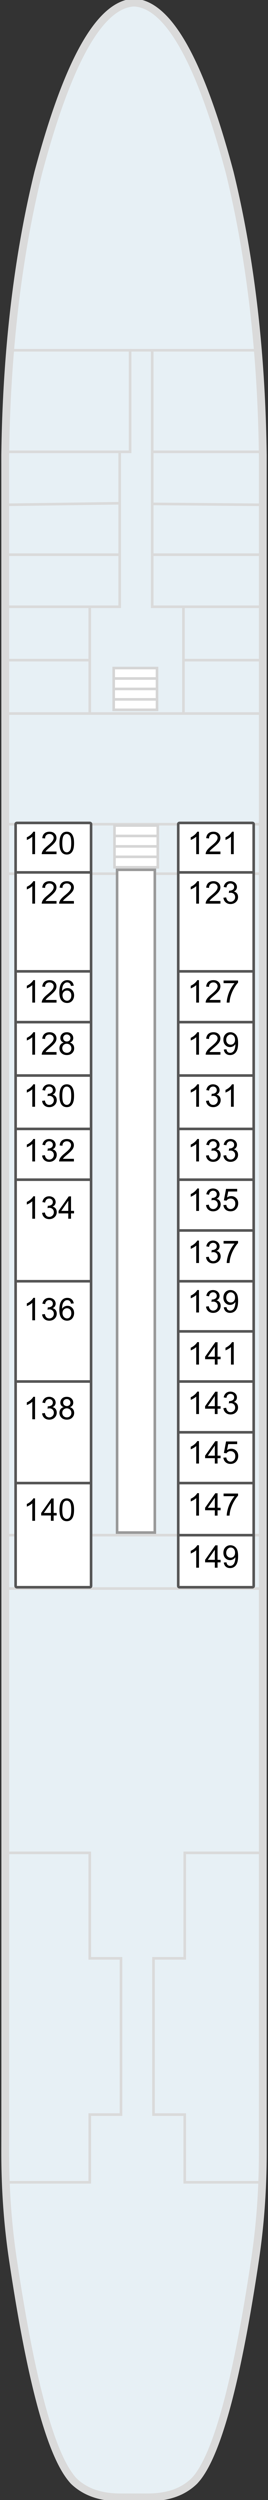 <?xml version="1.0"?>
<svg xmlns="http://www.w3.org/2000/svg" width="103" height="960" viewBox="0 0 103 960" fill="none">
<rect x="0" y="0" width="103" height="960" fill="#333333" stroke="none"/>
<g id="&#x41D;&#x438;&#x436;&#x43D;&#x44F;&#x44F; &#x43F;&#x430;&#x43B;&#x443;&#x431;&#x430;" clip-path="url(#clip0_478_591)">
<g id="&#x441;&#x445;&#x435;&#x43C;&#x430;">
<path id="&#x43F;&#x430;&#x43B;&#x443;&#x431;&#x430;" d="M14.7 66.315C9.521 87.53 5.92 110.259 3.897 134.5C2.846 147.092 2.22 160.092 2.021 173.5C2.015 173.897 2.009 174.295 2.004 174.694C2.004 174.694 2.005 181.547 2.006 193.847C2.007 199.228 2.007 205.652 2.008 213C2.009 219.06 2.009 225.748 2.01 233C2.011 239.409 2.012 246.257 2.012 253.5C2.013 260.025 2.014 266.869 2.014 274C2.016 287.249 2.017 301.487 2.018 316.5C2.019 322.706 2.019 329.044 2.02 335.5C2.027 412.072 2.033 505.145 2.036 589.5C2.036 596.396 2.036 603.234 2.036 610C2.037 646.683 2.037 681.249 2.035 711.5C2.032 776.188 2.023 821.149 2.004 824.909C1.982 829.323 2.054 833.686 2.22 838C2.603 847.948 3.488 857.629 4.874 867.041C11.621 912.616 19.005 940.652 27.028 951.151C27.445 951.702 27.874 952.218 28.316 952.7C29.911 954.249 31.751 955.523 33.836 956.521C37.222 958.14 41.27 958.966 45.98 959L57.02 959C61.73 958.965 65.791 958.14 69.201 956.521C71.262 955.524 73.089 954.249 74.684 952.7C75.126 952.218 75.567 951.702 76.009 951.151C84.007 940.652 91.379 912.616 98.126 867.041C99.512 857.629 100.397 847.948 100.78 838C100.946 833.686 101.018 829.323 100.996 824.909V711.5V610V589.5V335.5V316.5V274V253.5V233V213V193.847V174.695C100.991 174.296 100.985 173.898 100.979 173.5C100.78 160.092 100.154 147.092 99.103 134.5C97.08 110.259 93.479 87.531 88.3 66.316C76.941 23.564 64.736 1.793 51.684 1L51.39 1C51.365 1 51.341 1 51.316 1C38.264 1.826 26.059 23.599 14.7 66.315Z" fill="#E7F0F5" stroke="#DADADA" stroke-width="3"/>
<path id="&#x43F;&#x430;&#x43B;&#x443;&#x431;&#x430;_2" d="M2.018 316.5L100.996 316.5M100.996 335.5L2.02 335.5" stroke="#DADADA"/>
<path id="&#x43F;&#x430;&#x43B;&#x443;&#x431;&#x430;_3" d="M100.996 274L70.5 274M99.103 134.5L58.5 134.5M58.5 134.5V173.5M58.5 134.5L50 134.5M70.5 233L58.5 233V213M70.5 233V253.5M70.5 233L100.996 233M70.5 274V253.5M70.5 274L34.5 274M70.5 253.5L100.996 253.5M100.996 213L58.5 213M58.5 213V193.5M58.5 193.5L100.996 193.847M58.5 193.5V173.5M58.5 173.5L100.979 173.5" stroke="#DADADA"/>
<path id="&#x43F;&#x430;&#x43B;&#x443;&#x431;&#x430;_4" d="M2.014 274L34.5 274V253.5M3.897 134.5L50 134.5V173.5L46 173.5M46 173.5V193.25M46 173.5L2.021 173.5M2.01 233L34.5 233M46 213V233L34.5 233M46 213L2.008 213M46 213V193.25M46 193.25L2.006 193.847M34.5 233V253.5M34.5 253.5L2.012 253.5" stroke="#DADADA"/>
<path id="&#x43F;&#x430;&#x43B;&#x443;&#x431;&#x430;_5" d="M100.996 589.5L2.036 589.5M100.996 610L2.036 610M2.035 711.5L34.5 711.5V752L46.5 752V812L34.5 812V838L2.22 838M100.78 838L71 838V812L59 812V752L71 752V711.5L100.996 711.5" stroke="#DADADA"/>
<path id="Vector" d="M45 334L45 588.5H59.5L59.5 334H45Z" fill="white" stroke="#999999"/>
<g id="&#x43A;&#x43E;&#x43D;&#x442;&#x443;&#x440;&#x44B; &#x43A;&#x430;&#x44E;&#x442;">
<g id="Vector 2.8">
<path d="M69 316H97C97.276 316 97.5 316.224 97.5 316.5L97.5 335L97.5 373L97.5 392.5V413L97.5 433.5V453L97.5 472.5V492L97.5 511.25L97.5 530.5V550L97.5 569.5L97.5 589.5V609C97.5 609.276 97.276 609.5 97 609.5H69C68.724 609.5 68.5 609.276 68.5 609V589.5L68.5 569.5L68.5 550V530.5L68.5 511.25L68.5 492V472.5L68.5 453V433.5L68.5 413L68.5 392.5V373L68.5 335L68.5 316.5C68.5 316.224 68.724 316 69 316Z" fill="white"/>
<path d="M97.5 569.5H68.5M97.5 569.5L97.5 550M97.5 569.5L97.5 589.5M68.5 569.5L68.5 550M68.5 569.5L68.5 589.5M68.5 530.5H97.5M68.5 530.5L68.5 511.25M68.5 530.5V550M97.5 530.5L97.5 511.25M97.5 530.5V550M97.5 492H68.5M97.5 492L97.5 511.25M97.5 492V472.5M68.5 492L68.5 511.25M68.5 492V472.5M97.5 453H68.5M97.5 453V433.5M97.5 453L97.5 472.5M68.5 453V433.5M68.5 453L68.5 472.5M97.5 433.5H68.5M97.5 433.5L97.5 413M68.5 433.5L68.5 413M97.5 413H68.5M97.5 413V392.5M68.5 413L68.5 392.5M97.5 392.5H68.5M97.5 392.5L97.5 373M68.5 392.5V373M97.5 373H68.5M97.5 373L97.5 335M68.5 373L68.5 335M97.5 335L97.5 316.5C97.5 316.224 97.276 316 97 316L69 316C68.724 316 68.5 316.224 68.5 316.5L68.5 335M97.5 335H68.5M68.5 511.25H97.5M97.5 550H68.5M68.5 589.5V609C68.5 609.276 68.724 609.5 69 609.5H97C97.276 609.5 97.5 609.276 97.5 609V589.5M68.5 589.5H97.5M97.5 472.5H68.5" stroke="#555555"/>
</g>
<g id="Vector 2.9">
<path d="M6.5 316H34.5C34.776 316 35 316.224 35 316.5L35 335L35 373L35 392.5L35 413L35 433.5V453L35 492L35 530.5L35 569.5L35 609C35 609.276 34.776 609.5 34.5 609.5H6.5C6.224 609.5 6 609.276 6 609L6 569.5L6 530.5L6 492L6 453L6 433.5L6 413L6 392.5L6 373L6 335L6 316.5C6 316.224 6.224 316 6.5 316Z" fill="white"/>
<path d="M35 569.5L35 609C35 609.276 34.776 609.5 34.5 609.5H6.5C6.224 609.5 6 609.276 6 609L6 569.5M35 569.5H6M35 569.5L35 530.5M6 569.5L6 530.5M6 530.5H35M6 530.5L6 492M35 530.5L35 492M35 492H6M35 492L35 453M6 492L6 453M35 453H6M35 453V433.5M6 453L6 433.5M35 433.5H6M35 433.5L35 413M6 433.5L6 413M35 413H6M35 413L35 392.5M6 413L6 392.5M35 392.5H6M35 392.5L35 373M6 392.5L6 373M35 373H6M35 373L35 335M6 373L6 335M35 335L35 316.5C35 316.224 34.776 316 34.5 316H6.5C6.224 316 6 316.224 6 316.5L6 335M35 335H6" stroke="#555555"/>
</g>
</g>
<g id="&#x43B;&#x435;&#x441;&#x442;&#x43D;&#x438;&#x446;&#x430;">
<g id="&#x43B;&#x435;&#x441;&#x442;&#x43D;&#x438;&#x446;&#x430; 1">
<path d="M43.697 256.535H60.339L60.339 260.543L60.339 264.552L60.339 268.56L60.343 272.568H43.697L43.697 268.56L43.697 264.552L43.697 260.543L43.697 256.535Z" fill="white"/>
<path d="M43.697 260.543L43.697 256.535H60.339L60.339 260.543M43.697 260.543H60.339M43.697 260.543L43.697 264.552M60.339 260.543L60.339 264.552M60.339 264.552H43.697M60.339 264.552L60.339 268.56M43.697 264.552L43.697 268.56M43.697 268.56L43.697 272.568H60.343L60.339 268.56M43.697 268.56H60.339" stroke="#D5D5D5"/>
</g>
</g>
<g id="&#x43B;&#x435;&#x441;&#x442;&#x43D;&#x438;&#x446;&#x430;_2">
<g id="&#x43B;&#x435;&#x441;&#x442;&#x43D;&#x438;&#x446;&#x430; 1_2">
<path d="M44 317H60.642L60.642 321.008L60.642 325.017L60.642 329.025L60.647 333.033H44L44 329.025L44 325.017L44 321.008L44 317Z" fill="white"/>
<path d="M44 321.008L44 317H60.642L60.642 321.008M44 321.008H60.642M44 321.008L44 325.017M60.642 321.008L60.642 325.017M60.642 325.017H44M60.642 325.017L60.642 329.025M44 325.017L44 329.025M44 329.025L44 333.033H60.647L60.642 329.025M44 329.025H60.642" stroke="#D5D5D5"/>
</g>
</g>
</g>
<g id="text labels">
<path id="120" d="M13.471 328L12.416 328L12.417 321.279C12.163 321.522 11.829 321.764 11.415 322.006C11.005 322.248 10.635 322.43 10.307 322.551L10.307 321.531C10.897 321.254 11.413 320.918 11.854 320.524C12.296 320.129 12.608 319.746 12.792 319.375L13.471 319.375L13.471 328ZM21.721 326.987L21.721 328L16.043 328C16.035 327.746 16.076 327.502 16.166 327.268C16.311 326.881 16.541 326.5 16.858 326.125C17.178 325.75 17.639 325.317 18.241 324.825C19.174 324.059 19.805 323.453 20.133 323.008C20.462 322.559 20.626 322.135 20.626 321.737C20.626 321.319 20.475 320.967 20.174 320.682C19.878 320.393 19.489 320.248 19.009 320.248C18.501 320.248 18.094 320.401 17.79 320.705C17.485 321.01 17.331 321.432 17.327 321.971L16.243 321.86C16.317 321.051 16.596 320.436 17.081 320.014C17.565 319.588 18.215 319.375 19.032 319.375C19.856 319.375 20.509 319.604 20.989 320.061C21.469 320.518 21.71 321.084 21.71 321.76C21.71 322.104 21.639 322.442 21.499 322.774C21.358 323.106 21.124 323.455 20.795 323.823C20.471 324.19 19.93 324.694 19.172 325.334C18.54 325.866 18.133 326.227 17.953 326.418C17.774 326.606 17.625 326.795 17.508 326.987L21.721 326.987ZM22.858 323.764C22.858 322.749 22.962 321.932 23.169 321.315C23.38 320.694 23.69 320.215 24.1 319.879C24.514 319.543 25.034 319.376 25.659 319.376C26.12 319.376 26.524 319.469 26.872 319.657C27.219 319.84 27.506 320.108 27.733 320.46C27.96 320.807 28.137 321.233 28.266 321.737C28.395 322.237 28.459 322.913 28.459 323.764C28.459 324.772 28.356 325.587 28.149 326.208C27.942 326.825 27.631 327.303 27.217 327.643C26.807 327.979 26.287 328.147 25.659 328.147C24.83 328.147 24.18 327.85 23.707 327.256C23.141 326.541 22.858 325.377 22.858 323.764ZM23.942 323.764C23.942 325.174 24.106 326.114 24.434 326.583C24.766 327.047 25.174 327.28 25.659 327.28C26.143 327.28 26.549 327.046 26.877 326.577C27.209 326.108 27.375 325.171 27.375 323.764C27.376 322.35 27.21 321.411 26.878 320.946C26.549 320.481 26.139 320.249 25.647 320.249C25.163 320.249 24.776 320.454 24.487 320.864C24.124 321.387 23.942 322.354 23.942 323.764Z" fill="black"/>
<path id="122" d="M13.471 347L12.416 347L12.417 340.279C12.163 340.522 11.829 340.764 11.415 341.006C11.005 341.248 10.635 341.43 10.307 341.551L10.307 340.531C10.897 340.254 11.413 339.918 11.854 339.524C12.296 339.129 12.608 338.746 12.792 338.375L13.471 338.375L13.471 347ZM21.721 345.987L21.721 347L16.043 347C16.035 346.746 16.076 346.502 16.166 346.268C16.311 345.881 16.541 345.5 16.858 345.125C17.178 344.75 17.639 344.317 18.241 343.825C19.174 343.059 19.805 342.453 20.133 342.008C20.462 341.559 20.626 341.135 20.626 340.737C20.626 340.319 20.475 339.967 20.174 339.682C19.878 339.393 19.489 339.248 19.009 339.248C18.501 339.248 18.094 339.401 17.79 339.705C17.485 340.01 17.331 340.432 17.327 340.971L16.243 340.86C16.317 340.051 16.596 339.436 17.081 339.014C17.565 338.588 18.215 338.375 19.032 338.375C19.856 338.375 20.509 338.604 20.989 339.061C21.469 339.518 21.71 340.084 21.71 340.76C21.71 341.104 21.639 341.442 21.499 341.774C21.358 342.106 21.124 342.455 20.795 342.823C20.471 343.19 19.93 343.694 19.172 344.334C18.54 344.866 18.133 345.227 17.953 345.418C17.774 345.606 17.625 345.795 17.508 345.987L21.721 345.987ZM28.401 345.987L28.401 347.001L22.723 347C22.715 346.747 22.756 346.502 22.846 346.268C22.991 345.881 23.221 345.5 23.538 345.125C23.858 344.75 24.319 344.317 24.92 343.825C25.854 343.059 26.485 342.454 26.813 342.008C27.141 341.559 27.305 341.135 27.305 340.737C27.305 340.319 27.155 339.967 26.854 339.682C26.557 339.393 26.169 339.249 25.688 339.249C25.18 339.249 24.774 339.401 24.469 339.706C24.165 340.01 24.01 340.432 24.006 340.971L22.922 340.86C22.997 340.051 23.276 339.436 23.76 339.014C24.245 338.588 24.895 338.376 25.712 338.376C26.536 338.376 27.188 338.604 27.669 339.061C28.149 339.518 28.389 340.085 28.389 340.76C28.389 341.104 28.319 341.442 28.178 341.774C28.038 342.106 27.803 342.456 27.475 342.823C27.151 343.19 26.61 343.694 25.852 344.335C25.219 344.866 24.813 345.227 24.633 345.418C24.453 345.606 24.305 345.795 24.188 345.987L28.401 345.987Z" fill="black"/>
<path id="126" d="M13.471 385L12.416 385L12.417 378.279C12.163 378.522 11.829 378.764 11.415 379.006C11.005 379.248 10.635 379.43 10.307 379.551L10.307 378.531C10.897 378.254 11.413 377.918 11.854 377.524C12.296 377.129 12.608 376.746 12.792 376.375L13.471 376.375L13.471 385ZM21.721 383.987L21.721 385L16.043 385C16.035 384.746 16.076 384.502 16.166 384.268C16.311 383.881 16.541 383.5 16.858 383.125C17.178 382.75 17.639 382.317 18.241 381.825C19.174 381.059 19.805 380.453 20.133 380.008C20.462 379.559 20.626 379.135 20.626 378.737C20.626 378.319 20.475 377.967 20.174 377.682C19.878 377.393 19.489 377.248 19.009 377.248C18.501 377.248 18.094 377.401 17.79 377.705C17.485 378.01 17.331 378.432 17.327 378.971L16.243 378.86C16.317 378.051 16.596 377.436 17.081 377.014C17.565 376.588 18.215 376.375 19.032 376.375C19.856 376.375 20.509 376.604 20.989 377.061C21.469 377.518 21.71 378.084 21.71 378.76C21.71 379.104 21.639 379.442 21.499 379.774C21.358 380.106 21.124 380.455 20.795 380.823C20.471 381.19 19.93 381.694 19.172 382.334C18.54 382.866 18.133 383.227 17.953 383.418C17.774 383.606 17.625 383.795 17.508 383.987L21.721 383.987ZM28.331 378.514L27.282 378.596C27.188 378.182 27.055 377.881 26.883 377.694C26.598 377.393 26.247 377.243 25.829 377.243C25.493 377.243 25.198 377.336 24.944 377.524C24.612 377.766 24.35 378.12 24.159 378.584C23.967 379.049 23.868 379.711 23.86 380.571C24.114 380.184 24.424 379.897 24.792 379.709C25.159 379.522 25.544 379.428 25.946 379.428C26.649 379.428 27.247 379.688 27.739 380.208C28.235 380.723 28.483 381.391 28.483 382.212C28.483 382.751 28.366 383.253 28.131 383.717C27.901 384.178 27.582 384.532 27.176 384.778C26.77 385.024 26.309 385.147 25.793 385.147C24.914 385.147 24.198 384.825 23.643 384.18C23.088 383.532 22.811 382.465 22.811 380.981C22.811 379.321 23.118 378.114 23.731 377.36C24.266 376.704 24.987 376.376 25.893 376.376C26.569 376.376 27.122 376.565 27.551 376.944C27.985 377.323 28.245 377.846 28.331 378.514ZM24.024 382.217C24.024 382.581 24.1 382.928 24.252 383.26C24.409 383.592 24.625 383.846 24.903 384.022C25.18 384.194 25.471 384.28 25.776 384.28C26.221 384.28 26.604 384.1 26.924 383.741C27.244 383.381 27.405 382.893 27.405 382.276C27.405 381.682 27.247 381.215 26.93 380.876C26.614 380.532 26.215 380.36 25.735 380.36C25.258 380.36 24.854 380.532 24.522 380.875C24.19 381.215 24.024 381.663 24.024 382.217Z" fill="black"/>
<path id="128" d="M13.471 405L12.416 405L12.417 398.279C12.163 398.522 11.829 398.764 11.415 399.006C11.005 399.248 10.635 399.43 10.307 399.551L10.307 398.531C10.897 398.254 11.413 397.918 11.854 397.524C12.296 397.129 12.608 396.746 12.792 396.375L13.471 396.375L13.471 405ZM21.721 403.987L21.721 405L16.043 405C16.035 404.746 16.076 404.502 16.166 404.268C16.311 403.881 16.541 403.5 16.858 403.125C17.178 402.75 17.639 402.317 18.241 401.825C19.174 401.059 19.805 400.453 20.133 400.008C20.462 399.559 20.626 399.135 20.626 398.737C20.626 398.319 20.475 397.967 20.174 397.682C19.878 397.393 19.489 397.248 19.009 397.248C18.501 397.248 18.094 397.401 17.79 397.705C17.485 398.01 17.331 398.432 17.327 398.971L16.243 398.86C16.317 398.051 16.596 397.436 17.081 397.014C17.565 396.588 18.215 396.375 19.032 396.375C19.856 396.375 20.509 396.604 20.989 397.061C21.469 397.518 21.71 398.084 21.71 398.76C21.71 399.104 21.639 399.442 21.499 399.774C21.358 400.106 21.124 400.455 20.795 400.823C20.471 401.19 19.93 401.694 19.172 402.334C18.54 402.866 18.133 403.227 17.953 403.418C17.774 403.606 17.625 403.795 17.508 403.987L21.721 403.987ZM24.481 400.342C24.044 400.182 23.719 399.954 23.508 399.657C23.297 399.36 23.192 399.004 23.192 398.59C23.192 397.965 23.417 397.44 23.866 397.014C24.315 396.588 24.913 396.376 25.659 396.376C26.409 396.376 27.012 396.594 27.469 397.032C27.926 397.465 28.155 397.995 28.155 398.62C28.155 399.018 28.049 399.366 27.838 399.663C27.631 399.956 27.315 400.182 26.889 400.342C27.416 400.514 27.817 400.792 28.09 401.174C28.368 401.557 28.506 402.014 28.506 402.546C28.506 403.28 28.247 403.897 27.727 404.397C27.207 404.897 26.524 405.147 25.676 405.147C24.828 405.147 24.145 404.897 23.625 404.397C23.106 403.893 22.846 403.266 22.846 402.516C22.846 401.957 22.987 401.491 23.268 401.116C23.553 400.737 23.958 400.479 24.481 400.342ZM24.27 398.555C24.27 398.961 24.401 399.293 24.663 399.551C24.924 399.809 25.264 399.938 25.682 399.938C26.088 399.938 26.421 399.811 26.678 399.557C26.94 399.299 27.071 398.985 27.071 398.614C27.071 398.227 26.936 397.903 26.667 397.641C26.401 397.376 26.069 397.243 25.671 397.243C25.268 397.243 24.934 397.372 24.669 397.629C24.403 397.887 24.27 398.196 24.27 398.555ZM23.93 402.522C23.93 402.823 24 403.114 24.141 403.395C24.285 403.676 24.498 403.895 24.78 404.051C25.061 404.204 25.364 404.28 25.688 404.28C26.192 404.28 26.608 404.118 26.936 403.794C27.264 403.469 27.428 403.057 27.428 402.557C27.428 402.049 27.258 401.629 26.919 401.297C26.582 400.965 26.161 400.799 25.653 400.799C25.157 400.799 24.745 400.963 24.416 401.292C24.092 401.62 23.93 402.03 23.93 402.522Z" fill="black"/>
<path id="130" d="M13.471 425L12.416 425L12.417 418.279C12.163 418.522 11.829 418.764 11.415 419.006C11.005 419.248 10.635 419.43 10.307 419.551L10.307 418.531C10.897 418.254 11.413 417.918 11.854 417.524C12.296 417.129 12.608 416.746 12.792 416.375L13.471 416.375L13.471 425ZM16.184 422.733L17.239 422.592C17.36 423.19 17.565 423.621 17.854 423.887C18.147 424.149 18.502 424.28 18.92 424.28C19.416 424.28 19.834 424.108 20.174 423.764C20.518 423.42 20.69 422.994 20.69 422.487C20.69 422.002 20.532 421.604 20.215 421.291C19.899 420.975 19.497 420.817 19.008 420.817C18.809 420.817 18.561 420.856 18.264 420.934L18.381 420.008C18.452 420.016 18.508 420.02 18.551 420.02C19 420.02 19.405 419.903 19.764 419.668C20.124 419.434 20.303 419.073 20.303 418.584C20.303 418.198 20.172 417.877 19.911 417.623C19.649 417.369 19.311 417.243 18.897 417.242C18.487 417.242 18.145 417.371 17.872 417.629C17.598 417.887 17.422 418.274 17.344 418.789L16.29 418.602C16.419 417.895 16.712 417.348 17.169 416.961C17.626 416.571 18.194 416.375 18.874 416.375C19.343 416.375 19.774 416.477 20.169 416.68C20.563 416.879 20.864 417.153 21.071 417.5C21.282 417.848 21.387 418.217 21.387 418.608C21.387 418.979 21.288 419.317 21.088 419.621C20.889 419.926 20.594 420.168 20.204 420.348C20.712 420.465 21.106 420.709 21.387 421.08C21.669 421.448 21.809 421.909 21.809 422.463C21.809 423.213 21.535 423.85 20.989 424.373C20.442 424.893 19.75 425.153 18.914 425.153C18.16 425.153 17.534 424.928 17.034 424.479C16.538 424.03 16.254 423.447 16.184 422.733ZM22.858 420.764C22.858 419.748 22.962 418.932 23.169 418.315C23.38 417.694 23.69 417.215 24.1 416.879C24.514 416.543 25.034 416.376 25.659 416.376C26.12 416.376 26.524 416.469 26.872 416.657C27.219 416.84 27.506 417.108 27.733 417.46C27.96 417.807 28.137 418.233 28.266 418.737C28.395 419.237 28.459 419.913 28.459 420.764C28.459 421.772 28.356 422.587 28.149 423.208C27.942 423.825 27.631 424.303 27.217 424.643C26.807 424.979 26.287 425.147 25.659 425.147C24.83 425.147 24.18 424.85 23.707 424.256C23.141 423.541 22.858 422.377 22.858 420.764ZM23.942 420.764C23.942 422.174 24.106 423.114 24.434 423.583C24.766 424.047 25.174 424.28 25.659 424.28C26.143 424.28 26.549 424.045 26.877 423.577C27.209 423.108 27.375 422.171 27.375 420.764C27.376 419.35 27.21 418.411 26.878 417.946C26.549 417.481 26.139 417.249 25.647 417.249C25.163 417.249 24.776 417.454 24.487 417.864C24.124 418.387 23.942 419.354 23.942 420.764Z" fill="black"/>
<path id="132" d="M13.471 446L12.416 446L12.417 439.279C12.163 439.522 11.829 439.764 11.415 440.006C11.005 440.248 10.635 440.43 10.307 440.551L10.307 439.531C10.897 439.254 11.413 438.918 11.854 438.524C12.296 438.129 12.608 437.746 12.792 437.375L13.471 437.375L13.471 446ZM16.184 443.733L17.239 443.592C17.36 444.19 17.565 444.621 17.854 444.887C18.147 445.149 18.502 445.28 18.92 445.28C19.416 445.28 19.834 445.108 20.174 444.764C20.518 444.42 20.69 443.994 20.69 443.487C20.69 443.002 20.532 442.604 20.215 442.291C19.899 441.975 19.497 441.817 19.008 441.817C18.809 441.817 18.561 441.856 18.264 441.934L18.381 441.008C18.452 441.016 18.508 441.02 18.551 441.02C19 441.02 19.405 440.903 19.764 440.668C20.124 440.434 20.303 440.073 20.303 439.584C20.303 439.198 20.172 438.877 19.911 438.623C19.649 438.369 19.311 438.242 18.897 438.242C18.487 438.242 18.145 438.371 17.872 438.629C17.598 438.887 17.422 439.274 17.344 439.789L16.29 439.602C16.419 438.895 16.712 438.348 17.169 437.961C17.626 437.571 18.194 437.375 18.874 437.375C19.343 437.375 19.774 437.477 20.169 437.68C20.563 437.879 20.864 438.153 21.071 438.5C21.282 438.848 21.387 439.217 21.387 439.608C21.387 439.979 21.288 440.317 21.088 440.621C20.889 440.926 20.594 441.168 20.204 441.348C20.712 441.465 21.106 441.709 21.387 442.08C21.669 442.448 21.809 442.909 21.809 443.463C21.809 444.213 21.535 444.85 20.989 445.373C20.442 445.893 19.75 446.153 18.914 446.153C18.16 446.153 17.534 445.928 17.034 445.479C16.538 445.03 16.254 444.447 16.184 443.733ZM28.401 444.987L28.401 446.001L22.723 446C22.715 445.747 22.756 445.502 22.846 445.268C22.991 444.881 23.221 444.5 23.538 444.125C23.858 443.75 24.319 443.317 24.92 442.825C25.854 442.059 26.485 441.454 26.813 441.008C27.141 440.559 27.305 440.135 27.305 439.737C27.305 439.319 27.155 438.967 26.854 438.682C26.557 438.393 26.169 438.249 25.688 438.249C25.18 438.249 24.774 438.401 24.469 438.706C24.165 439.01 24.01 439.432 24.006 439.971L22.922 439.86C22.997 439.051 23.276 438.436 23.76 438.014C24.245 437.588 24.895 437.375 25.712 437.376C26.536 437.376 27.188 437.604 27.669 438.061C28.149 438.518 28.389 439.085 28.389 439.76C28.389 440.104 28.319 440.442 28.178 440.774C28.038 441.106 27.803 441.456 27.475 441.823C27.151 442.19 26.61 442.694 25.852 443.335C25.219 443.866 24.813 444.227 24.633 444.418C24.453 444.606 24.305 444.795 24.188 444.987L28.401 444.987Z" fill="black"/>
<path id="134" d="M13.471 468L12.416 468L12.417 461.279C12.163 461.522 11.829 461.764 11.415 462.006C11.005 462.248 10.635 462.43 10.307 462.551L10.307 461.531C10.897 461.254 11.413 460.918 11.854 460.523C12.296 460.129 12.608 459.746 12.792 459.375L13.471 459.375L13.471 468ZM16.184 465.733L17.239 465.592C17.36 466.19 17.565 466.621 17.854 466.887C18.147 467.149 18.502 467.28 18.92 467.28C19.416 467.28 19.834 467.108 20.174 466.764C20.518 466.42 20.69 465.994 20.69 465.487C20.69 465.002 20.532 464.604 20.215 464.291C19.899 463.975 19.497 463.817 19.008 463.817C18.809 463.817 18.561 463.856 18.264 463.934L18.381 463.008C18.452 463.016 18.508 463.02 18.551 463.02C19 463.02 19.405 462.903 19.764 462.668C20.124 462.434 20.303 462.073 20.303 461.584C20.303 461.198 20.172 460.877 19.911 460.623C19.649 460.369 19.311 460.242 18.897 460.242C18.487 460.242 18.145 460.371 17.872 460.629C17.598 460.887 17.422 461.274 17.344 461.789L16.29 461.602C16.419 460.895 16.712 460.348 17.169 459.961C17.626 459.571 18.194 459.375 18.874 459.375C19.343 459.375 19.774 459.477 20.169 459.68C20.563 459.879 20.864 460.153 21.071 460.5C21.282 460.848 21.387 461.217 21.387 461.608C21.387 461.979 21.288 462.317 21.088 462.621C20.889 462.926 20.594 463.168 20.204 463.348C20.712 463.465 21.106 463.709 21.387 464.08C21.669 464.448 21.809 464.909 21.809 465.463C21.809 466.213 21.535 466.85 20.989 467.373C20.442 467.893 19.75 468.153 18.914 468.153C18.16 468.153 17.534 467.928 17.034 467.479C16.538 467.03 16.254 466.447 16.184 465.733ZM26.239 468.001L26.239 465.944L22.512 465.944L22.512 464.977L26.432 459.411L27.294 459.411L27.293 464.977L28.454 464.977L28.453 465.944L27.293 465.944L27.293 468.001L26.239 468.001ZM26.239 464.977L26.239 461.104L23.549 464.977L26.239 464.977Z" fill="black"/>
<path id="136" d="M13.471 507L12.416 507L12.417 500.279C12.163 500.522 11.829 500.764 11.415 501.006C11.005 501.248 10.635 501.43 10.307 501.551L10.307 500.531C10.897 500.254 11.413 499.918 11.854 499.523C12.296 499.129 12.608 498.746 12.792 498.375L13.471 498.375L13.471 507ZM16.184 504.733L17.239 504.592C17.36 505.19 17.565 505.621 17.854 505.887C18.147 506.149 18.502 506.28 18.92 506.28C19.416 506.28 19.834 506.108 20.174 505.764C20.518 505.42 20.69 504.994 20.69 504.487C20.69 504.002 20.532 503.604 20.215 503.291C19.899 502.975 19.497 502.817 19.008 502.817C18.809 502.817 18.561 502.856 18.264 502.934L18.381 502.008C18.452 502.016 18.508 502.02 18.551 502.02C19 502.02 19.405 501.903 19.764 501.668C20.124 501.434 20.303 501.073 20.303 500.584C20.303 500.198 20.172 499.877 19.911 499.623C19.649 499.369 19.311 499.242 18.897 499.242C18.487 499.242 18.145 499.371 17.872 499.629C17.598 499.887 17.422 500.274 17.344 500.789L16.29 500.602C16.419 499.895 16.712 499.348 17.169 498.961C17.626 498.571 18.194 498.375 18.874 498.375C19.343 498.375 19.774 498.477 20.169 498.68C20.563 498.879 20.864 499.153 21.071 499.5C21.282 499.848 21.387 500.217 21.387 500.608C21.387 500.979 21.288 501.317 21.088 501.621C20.889 501.926 20.594 502.168 20.204 502.348C20.712 502.465 21.106 502.709 21.387 503.08C21.669 503.448 21.809 503.909 21.809 504.463C21.809 505.213 21.535 505.85 20.989 506.373C20.442 506.893 19.75 507.153 18.914 507.153C18.16 507.153 17.534 506.928 17.034 506.479C16.538 506.029 16.254 505.447 16.184 504.733ZM28.331 500.514L27.282 500.596C27.188 500.182 27.055 499.881 26.883 499.694C26.598 499.393 26.247 499.243 25.829 499.243C25.493 499.243 25.198 499.336 24.944 499.524C24.612 499.766 24.35 500.12 24.159 500.584C23.967 501.049 23.868 501.711 23.86 502.571C24.114 502.184 24.424 501.897 24.792 501.709C25.159 501.522 25.544 501.428 25.946 501.428C26.649 501.428 27.247 501.688 27.739 502.208C28.235 502.723 28.483 503.391 28.483 504.212C28.483 504.751 28.366 505.253 28.131 505.717C27.901 506.178 27.582 506.532 27.176 506.778C26.77 507.024 26.309 507.147 25.793 507.147C24.914 507.147 24.198 506.825 23.643 506.18C23.088 505.532 22.811 504.465 22.811 502.981C22.811 501.321 23.118 500.114 23.731 499.36C24.266 498.704 24.987 498.375 25.893 498.376C26.569 498.376 27.122 498.565 27.551 498.944C27.985 499.323 28.245 499.846 28.331 500.514ZM24.024 504.217C24.024 504.581 24.1 504.928 24.252 505.26C24.409 505.592 24.625 505.846 24.903 506.022C25.18 506.194 25.471 506.28 25.776 506.28C26.221 506.28 26.604 506.1 26.924 505.741C27.244 505.381 27.405 504.893 27.405 504.276C27.405 503.682 27.247 503.215 26.93 502.876C26.614 502.532 26.215 502.36 25.735 502.36C25.258 502.36 24.854 502.532 24.522 502.875C24.19 503.215 24.024 503.663 24.024 504.217Z" fill="black"/>
<path id="138" d="M13.471 545L12.416 545L12.417 538.279C12.163 538.522 11.829 538.764 11.415 539.006C11.005 539.248 10.635 539.43 10.307 539.551L10.307 538.531C10.897 538.254 11.413 537.918 11.854 537.523C12.296 537.129 12.608 536.746 12.792 536.375L13.471 536.375L13.471 545ZM16.184 542.733L17.239 542.592C17.36 543.19 17.565 543.621 17.854 543.887C18.147 544.149 18.502 544.28 18.92 544.28C19.416 544.28 19.834 544.108 20.174 543.764C20.518 543.42 20.69 542.994 20.69 542.487C20.69 542.002 20.532 541.604 20.215 541.291C19.899 540.975 19.497 540.817 19.008 540.817C18.809 540.817 18.561 540.856 18.264 540.934L18.381 540.008C18.452 540.016 18.508 540.02 18.551 540.02C19 540.02 19.405 539.903 19.764 539.668C20.124 539.434 20.303 539.073 20.303 538.584C20.303 538.198 20.172 537.877 19.911 537.623C19.649 537.369 19.311 537.242 18.897 537.242C18.487 537.242 18.145 537.371 17.872 537.629C17.598 537.887 17.422 538.274 17.344 538.789L16.29 538.602C16.419 537.895 16.712 537.348 17.169 536.961C17.626 536.571 18.194 536.375 18.874 536.375C19.343 536.375 19.774 536.477 20.169 536.68C20.563 536.879 20.864 537.153 21.071 537.5C21.282 537.848 21.387 538.217 21.387 538.608C21.387 538.979 21.288 539.317 21.088 539.621C20.889 539.926 20.594 540.168 20.204 540.348C20.712 540.465 21.106 540.709 21.387 541.08C21.669 541.448 21.809 541.909 21.809 542.463C21.809 543.213 21.535 543.85 20.989 544.373C20.442 544.893 19.75 545.153 18.914 545.153C18.16 545.153 17.534 544.928 17.034 544.479C16.538 544.029 16.254 543.447 16.184 542.733ZM24.481 540.342C24.044 540.182 23.719 539.954 23.508 539.657C23.297 539.36 23.192 539.004 23.192 538.59C23.192 537.965 23.417 537.44 23.866 537.014C24.315 536.588 24.913 536.375 25.659 536.375C26.409 536.376 27.012 536.594 27.469 537.032C27.926 537.465 28.155 537.995 28.155 538.62C28.155 539.018 28.049 539.366 27.838 539.663C27.631 539.956 27.315 540.182 26.889 540.342C27.416 540.514 27.817 540.792 28.09 541.174C28.368 541.557 28.506 542.014 28.506 542.546C28.506 543.28 28.247 543.897 27.727 544.397C27.207 544.897 26.524 545.147 25.676 545.147C24.828 545.147 24.145 544.897 23.625 544.397C23.106 543.893 22.846 543.266 22.846 542.516C22.846 541.957 22.987 541.491 23.268 541.116C23.553 540.737 23.958 540.479 24.481 540.342ZM24.27 538.555C24.27 538.961 24.401 539.293 24.663 539.551C24.924 539.809 25.264 539.938 25.682 539.938C26.088 539.938 26.421 539.811 26.678 539.557C26.94 539.299 27.071 538.985 27.071 538.614C27.071 538.227 26.936 537.903 26.667 537.641C26.401 537.376 26.069 537.243 25.671 537.243C25.268 537.243 24.934 537.372 24.669 537.629C24.403 537.887 24.27 538.196 24.27 538.555ZM23.93 542.522C23.93 542.823 24 543.114 24.141 543.395C24.285 543.676 24.498 543.895 24.78 544.051C25.061 544.204 25.364 544.28 25.688 544.28C26.192 544.28 26.608 544.118 26.936 543.793C27.264 543.469 27.428 543.057 27.428 542.557C27.428 542.049 27.258 541.629 26.919 541.297C26.582 540.965 26.161 540.799 25.653 540.799C25.157 540.799 24.745 540.963 24.416 541.291C24.092 541.62 23.93 542.03 23.93 542.522Z" fill="black"/>
<path id="140" d="M13.471 584L12.416 584L12.417 577.279C12.163 577.522 11.829 577.764 11.415 578.006C11.005 578.248 10.635 578.43 10.307 578.551L10.307 577.531C10.897 577.254 11.413 576.918 11.854 576.523C12.296 576.129 12.608 575.746 12.792 575.375L13.471 575.375L13.471 584ZM19.559 584L19.559 581.944L15.832 581.944L15.832 580.977L19.753 575.41L20.614 575.41L20.614 580.977L21.774 580.977L21.774 581.944L20.614 581.944L20.614 584L19.559 584ZM19.559 580.977L19.559 577.104L16.87 580.977L19.559 580.977ZM22.858 579.764C22.858 578.748 22.962 577.932 23.169 577.315C23.38 576.694 23.69 576.215 24.1 575.879C24.514 575.543 25.034 575.375 25.659 575.375C26.12 575.375 26.524 575.469 26.872 575.657C27.219 575.84 27.506 576.108 27.733 576.46C27.96 576.807 28.137 577.233 28.266 577.737C28.395 578.237 28.459 578.913 28.459 579.764C28.459 580.772 28.356 581.587 28.149 582.208C27.942 582.825 27.631 583.303 27.217 583.643C26.807 583.979 26.287 584.147 25.659 584.147C24.83 584.147 24.18 583.85 23.707 583.256C23.141 582.541 22.858 581.377 22.858 579.764ZM23.942 579.764C23.942 581.174 24.106 582.114 24.434 582.582C24.766 583.047 25.174 583.28 25.659 583.28C26.143 583.28 26.549 583.045 26.877 582.577C27.209 582.108 27.375 581.17 27.375 579.764C27.376 578.35 27.21 577.411 26.878 576.946C26.549 576.481 26.139 576.249 25.647 576.249C25.163 576.249 24.776 576.454 24.487 576.864C24.124 577.387 23.942 578.354 23.942 579.764Z" fill="black"/>
<path id="149" d="M76.471 602L75.416 602L75.417 595.279C75.163 595.522 74.829 595.764 74.415 596.006C74.004 596.248 73.635 596.43 73.307 596.551L73.307 595.531C73.897 595.254 74.413 594.918 74.854 594.523C75.296 594.129 75.608 593.746 75.792 593.375L76.471 593.375L76.471 602ZM82.559 602L82.559 599.944L78.832 599.944L78.832 598.977L82.753 593.41L83.614 593.41L83.614 598.977L84.774 598.977L84.774 599.944L83.614 599.944L83.614 602L82.559 602ZM82.559 598.977L82.559 595.104L79.87 598.977L82.559 598.977ZM86.016 600.014L87.03 599.92C87.116 600.397 87.28 600.743 87.522 600.957C87.764 601.172 88.075 601.28 88.454 601.28C88.778 601.28 89.061 601.206 89.303 601.057C89.549 600.909 89.75 600.711 89.907 600.465C90.063 600.215 90.194 599.879 90.299 599.458C90.405 599.036 90.457 598.606 90.458 598.168C90.458 598.122 90.456 598.051 90.452 597.958C90.241 598.293 89.952 598.567 89.585 598.778C89.221 598.985 88.827 599.088 88.401 599.088C87.69 599.088 87.088 598.83 86.596 598.315C86.104 597.799 85.858 597.12 85.858 596.276C85.858 595.405 86.114 594.704 86.626 594.172C87.141 593.641 87.786 593.375 88.559 593.375C89.118 593.375 89.628 593.526 90.089 593.827C90.553 594.127 90.905 594.557 91.143 595.116C91.385 595.67 91.507 596.475 91.506 597.53C91.506 598.628 91.387 599.503 91.149 600.155C90.911 600.803 90.555 601.297 90.082 601.637C89.614 601.977 89.063 602.147 88.43 602.147C87.758 602.147 87.209 601.961 86.784 601.59C86.358 601.215 86.102 600.69 86.016 600.014ZM90.335 596.223C90.335 595.618 90.172 595.137 89.848 594.782C89.528 594.426 89.141 594.249 88.688 594.249C88.219 594.249 87.811 594.44 87.464 594.823C87.116 595.205 86.942 595.702 86.942 596.311C86.942 596.858 87.106 597.303 87.434 597.647C87.766 597.987 88.174 598.157 88.659 598.157C89.147 598.157 89.547 597.987 89.86 597.647C90.176 597.303 90.335 596.829 90.335 596.223Z" fill="black"/>
<path id="147" d="M76.471 582L75.416 582L75.417 575.279C75.163 575.522 74.829 575.764 74.415 576.006C74.004 576.248 73.635 576.43 73.307 576.551L73.307 575.531C73.897 575.254 74.413 574.918 74.854 574.523C75.296 574.129 75.608 573.746 75.792 573.375L76.471 573.375L76.471 582ZM82.559 582L82.559 579.944L78.832 579.944L78.832 578.977L82.753 573.41L83.614 573.41L83.614 578.977L84.774 578.977L84.774 579.944L83.614 579.944L83.614 582L82.559 582ZM82.559 578.977L82.559 575.104L79.87 578.977L82.559 578.977ZM85.928 574.536L85.928 573.522L91.489 573.522L91.489 574.342C90.942 574.924 90.399 575.698 89.86 576.663C89.325 577.627 88.911 578.62 88.618 579.639C88.407 580.358 88.272 581.145 88.213 582L87.129 582C87.141 581.325 87.274 580.508 87.528 579.551C87.782 578.594 88.145 577.672 88.618 576.786C89.094 575.895 89.6 575.145 90.135 574.536L85.928 574.536Z" fill="black"/>
<path id="145" d="M76.471 562L75.416 562L75.417 555.279C75.163 555.522 74.829 555.764 74.415 556.006C74.004 556.248 73.635 556.43 73.307 556.551L73.307 555.531C73.897 555.254 74.413 554.918 74.854 554.523C75.296 554.129 75.608 553.746 75.792 553.375L76.471 553.375L76.471 562ZM82.559 562L82.559 559.944L78.832 559.944L78.832 558.977L82.753 553.41L83.614 553.41L83.614 558.977L84.774 558.977L84.774 559.944L83.614 559.944L83.614 562L82.559 562ZM82.559 558.977L82.559 555.104L79.87 558.977L82.559 558.977ZM85.858 559.75L86.965 559.657C87.047 560.196 87.237 560.602 87.534 560.875C87.834 561.145 88.196 561.28 88.618 561.28C89.125 561.28 89.555 561.088 89.907 560.706C90.258 560.323 90.434 559.815 90.434 559.182C90.434 558.581 90.264 558.106 89.924 557.758C89.588 557.411 89.147 557.237 88.6 557.237C88.26 557.237 87.954 557.315 87.68 557.471C87.407 557.623 87.192 557.823 87.036 558.069L86.046 557.94L86.878 553.528L91.149 553.528L91.149 554.536L87.721 554.536L87.258 556.844C87.774 556.485 88.315 556.305 88.882 556.305C89.632 556.305 90.264 556.565 90.78 557.085C91.296 557.604 91.553 558.272 91.553 559.088C91.553 559.866 91.327 560.538 90.874 561.104C90.323 561.799 89.571 562.147 88.618 562.147C87.836 562.147 87.198 561.928 86.702 561.491C86.209 561.053 85.928 560.473 85.858 559.75Z" fill="black"/>
<path id="143" d="M76.471 543L75.416 543L75.417 536.279C75.163 536.522 74.829 536.764 74.415 537.006C74.004 537.248 73.635 537.43 73.307 537.551L73.307 536.531C73.897 536.254 74.413 535.918 74.854 535.523C75.296 535.129 75.608 534.746 75.792 534.375L76.471 534.375L76.471 543ZM82.559 543L82.559 540.944L78.832 540.944L78.832 539.977L82.753 534.41L83.614 534.41L83.614 539.977L84.774 539.977L84.774 540.944L83.614 540.944L83.614 543L82.559 543ZM82.559 539.977L82.559 536.104L79.87 539.977L82.559 539.977ZM85.864 540.733L86.918 540.592C87.04 541.19 87.245 541.622 87.534 541.887C87.827 542.149 88.182 542.28 88.6 542.28C89.096 542.28 89.514 542.108 89.854 541.764C90.198 541.42 90.37 540.995 90.37 540.487C90.37 540.002 90.212 539.604 89.895 539.292C89.579 538.975 89.176 538.817 88.688 538.817C88.489 538.817 88.241 538.856 87.944 538.934L88.061 538.008C88.131 538.016 88.188 538.02 88.231 538.02C88.68 538.02 89.085 537.903 89.444 537.668C89.803 537.434 89.983 537.073 89.983 536.585C89.983 536.198 89.852 535.877 89.591 535.624C89.329 535.37 88.991 535.243 88.577 535.243C88.167 535.243 87.825 535.372 87.552 535.629C87.278 535.887 87.102 536.274 87.024 536.789L85.969 536.602C86.098 535.895 86.391 535.348 86.848 534.961C87.305 534.571 87.874 534.375 88.553 534.375C89.022 534.376 89.454 534.477 89.848 534.68C90.243 534.879 90.544 535.153 90.751 535.501C90.962 535.848 91.067 536.217 91.067 536.608C91.067 536.979 90.967 537.317 90.768 537.622C90.569 537.926 90.274 538.169 89.883 538.348C90.391 538.465 90.786 538.71 91.067 539.081C91.348 539.448 91.489 539.909 91.489 540.463C91.489 541.213 91.215 541.85 90.668 542.374C90.121 542.893 89.43 543.153 88.594 543.153C87.84 543.153 87.213 542.928 86.713 542.479C86.217 542.03 85.934 541.448 85.864 540.733Z" fill="black"/>
<path id="141" d="M76.471 524L75.416 524L75.417 517.279C75.163 517.522 74.829 517.764 74.415 518.006C74.004 518.248 73.635 518.43 73.307 518.551L73.307 517.531C73.897 517.254 74.413 516.918 74.854 516.523C75.296 516.129 75.608 515.746 75.792 515.375L76.471 515.375L76.471 524ZM82.559 524L82.559 521.944L78.832 521.944L78.832 520.977L82.753 515.41L83.614 515.41L83.614 520.977L84.774 520.977L84.774 521.944L83.614 521.944L83.614 524L82.559 524ZM82.559 520.977L82.559 517.104L79.87 520.977L82.559 520.977ZM89.831 524.001L88.776 524L88.776 517.28C88.522 517.522 88.188 517.764 87.774 518.006C87.364 518.248 86.995 518.43 86.667 518.551L86.667 517.532C87.257 517.254 87.772 516.918 88.214 516.524C88.655 516.129 88.968 515.747 89.151 515.376L89.831 515.376L89.831 524.001Z" fill="black"/>
<path id="139" d="M76.471 504L75.416 504L75.417 497.279C75.163 497.522 74.829 497.764 74.415 498.006C74.004 498.248 73.635 498.43 73.307 498.551L73.307 497.531C73.897 497.254 74.413 496.918 74.854 496.523C75.296 496.129 75.608 495.746 75.792 495.375L76.471 495.375L76.471 504ZM79.184 501.733L80.239 501.592C80.36 502.19 80.565 502.621 80.854 502.887C81.147 503.149 81.502 503.28 81.92 503.28C82.416 503.28 82.834 503.108 83.174 502.764C83.518 502.42 83.69 501.994 83.69 501.487C83.69 501.002 83.532 500.604 83.215 500.291C82.899 499.975 82.497 499.817 82.008 499.817C81.809 499.817 81.561 499.856 81.264 499.934L81.381 499.008C81.452 499.016 81.508 499.02 81.551 499.02C82.001 499.02 82.405 498.903 82.764 498.668C83.124 498.434 83.303 498.073 83.303 497.584C83.303 497.198 83.172 496.877 82.911 496.623C82.649 496.369 82.311 496.242 81.897 496.242C81.487 496.242 81.145 496.371 80.872 496.629C80.598 496.887 80.422 497.274 80.344 497.789L79.29 497.602C79.419 496.895 79.712 496.348 80.169 495.961C80.626 495.571 81.194 495.375 81.874 495.375C82.343 495.375 82.774 495.477 83.169 495.68C83.563 495.879 83.864 496.153 84.071 496.5C84.282 496.848 84.387 497.217 84.387 497.608C84.387 497.979 84.288 498.317 84.088 498.621C83.889 498.926 83.594 499.168 83.204 499.348C83.712 499.465 84.106 499.709 84.387 500.08C84.668 500.448 84.809 500.909 84.809 501.463C84.809 502.213 84.536 502.85 83.989 503.373C83.442 503.893 82.75 504.153 81.914 504.153C81.16 504.153 80.534 503.928 80.034 503.479C79.537 503.029 79.254 502.447 79.184 501.733ZM86.016 502.014L87.03 501.92C87.116 502.397 87.28 502.743 87.522 502.957C87.764 503.172 88.075 503.28 88.454 503.28C88.778 503.28 89.061 503.206 89.303 503.057C89.549 502.909 89.75 502.711 89.907 502.465C90.063 502.215 90.194 501.879 90.299 501.458C90.405 501.036 90.457 500.606 90.458 500.169C90.458 500.122 90.456 500.051 90.452 499.958C90.241 500.294 89.952 500.567 89.585 500.778C89.221 500.985 88.827 501.088 88.401 501.088C87.69 501.088 87.088 500.831 86.596 500.315C86.104 499.799 85.858 499.12 85.858 498.276C85.858 497.405 86.114 496.704 86.626 496.172C87.141 495.641 87.786 495.375 88.559 495.375C89.118 495.376 89.628 495.526 90.089 495.827C90.553 496.128 90.905 496.557 91.143 497.116C91.385 497.671 91.507 498.475 91.506 499.53C91.506 500.628 91.387 501.503 91.149 502.155C90.911 502.803 90.555 503.297 90.082 503.637C89.614 503.977 89.063 504.147 88.43 504.147C87.758 504.147 87.209 503.961 86.784 503.59C86.358 503.215 86.102 502.69 86.016 502.014ZM90.335 498.223C90.335 497.618 90.172 497.137 89.848 496.782C89.528 496.426 89.141 496.249 88.688 496.249C88.219 496.249 87.811 496.44 87.464 496.823C87.116 497.206 86.942 497.702 86.942 498.311C86.942 498.858 87.106 499.303 87.434 499.647C87.766 499.987 88.174 500.157 88.659 500.157C89.147 500.157 89.547 499.987 89.86 499.647C90.176 499.303 90.335 498.829 90.335 498.223Z" fill="black"/>
<path id="137" d="M76.471 485L75.416 485L75.417 478.279C75.163 478.522 74.829 478.764 74.415 479.006C74.004 479.248 73.635 479.43 73.307 479.551L73.307 478.531C73.897 478.254 74.413 477.918 74.854 477.523C75.296 477.129 75.608 476.746 75.792 476.375L76.471 476.375L76.471 485ZM79.184 482.733L80.239 482.592C80.36 483.19 80.565 483.621 80.854 483.887C81.147 484.149 81.502 484.28 81.92 484.28C82.416 484.28 82.834 484.108 83.174 483.764C83.518 483.42 83.69 482.994 83.69 482.487C83.69 482.002 83.532 481.604 83.215 481.291C82.899 480.975 82.497 480.817 82.008 480.817C81.809 480.817 81.561 480.856 81.264 480.934L81.381 480.008C81.452 480.016 81.508 480.02 81.551 480.02C82.001 480.02 82.405 479.903 82.764 479.668C83.124 479.434 83.303 479.073 83.303 478.584C83.303 478.198 83.172 477.877 82.911 477.623C82.649 477.369 82.311 477.242 81.897 477.242C81.487 477.242 81.145 477.371 80.872 477.629C80.598 477.887 80.422 478.274 80.344 478.789L79.29 478.602C79.419 477.895 79.712 477.348 80.169 476.961C80.626 476.571 81.194 476.375 81.874 476.375C82.343 476.375 82.774 476.477 83.169 476.68C83.563 476.879 83.864 477.153 84.071 477.5C84.282 477.848 84.387 478.217 84.387 478.608C84.387 478.979 84.288 479.317 84.088 479.621C83.889 479.926 83.594 480.168 83.204 480.348C83.712 480.465 84.106 480.709 84.387 481.08C84.668 481.448 84.809 481.909 84.809 482.463C84.809 483.213 84.536 483.85 83.989 484.373C83.442 484.893 82.75 485.153 81.914 485.153C81.16 485.153 80.534 484.928 80.034 484.479C79.537 484.03 79.254 483.447 79.184 482.733ZM85.928 477.536L85.928 476.522L91.489 476.522L91.489 477.342C90.942 477.924 90.399 478.698 89.86 479.663C89.325 480.627 88.911 481.62 88.618 482.639C88.407 483.358 88.272 484.145 88.213 485L87.129 485C87.141 484.325 87.274 483.508 87.528 482.551C87.782 481.594 88.145 480.672 88.618 479.786C89.094 478.895 89.6 478.145 90.135 477.536L85.928 477.536Z" fill="black"/>
<path id="135" d="M76.471 465L75.416 465L75.417 458.279C75.163 458.522 74.829 458.764 74.415 459.006C74.004 459.248 73.635 459.43 73.307 459.551L73.307 458.531C73.897 458.254 74.413 457.918 74.854 457.523C75.296 457.129 75.608 456.746 75.792 456.375L76.471 456.375L76.471 465ZM79.184 462.733L80.239 462.592C80.36 463.19 80.565 463.621 80.854 463.887C81.147 464.149 81.502 464.28 81.92 464.28C82.416 464.28 82.834 464.108 83.174 463.764C83.518 463.42 83.69 462.994 83.69 462.487C83.69 462.002 83.532 461.604 83.215 461.291C82.899 460.975 82.497 460.817 82.008 460.817C81.809 460.817 81.561 460.856 81.264 460.934L81.381 460.008C81.452 460.016 81.508 460.02 81.551 460.02C82.001 460.02 82.405 459.903 82.764 459.668C83.124 459.434 83.303 459.073 83.303 458.584C83.303 458.198 83.172 457.877 82.911 457.623C82.649 457.369 82.311 457.242 81.897 457.242C81.487 457.242 81.145 457.371 80.872 457.629C80.598 457.887 80.422 458.274 80.344 458.789L79.29 458.602C79.419 457.895 79.712 457.348 80.169 456.961C80.626 456.571 81.194 456.375 81.874 456.375C82.343 456.375 82.774 456.477 83.169 456.68C83.563 456.879 83.864 457.153 84.071 457.5C84.282 457.848 84.387 458.217 84.387 458.608C84.387 458.979 84.288 459.317 84.088 459.621C83.889 459.926 83.594 460.168 83.204 460.348C83.712 460.465 84.106 460.709 84.387 461.08C84.668 461.448 84.809 461.909 84.809 462.463C84.809 463.213 84.536 463.85 83.989 464.373C83.442 464.893 82.75 465.153 81.914 465.153C81.16 465.153 80.534 464.928 80.034 464.479C79.537 464.03 79.254 463.447 79.184 462.733ZM85.858 462.75L86.965 462.657C87.047 463.196 87.237 463.602 87.534 463.875C87.834 464.145 88.196 464.28 88.618 464.28C89.125 464.28 89.555 464.088 89.907 463.706C90.258 463.323 90.434 462.815 90.434 462.182C90.434 461.581 90.264 461.106 89.924 460.758C89.588 460.411 89.147 460.237 88.6 460.237C88.26 460.237 87.954 460.315 87.68 460.471C87.407 460.624 87.192 460.823 87.036 461.069L86.046 460.94L86.878 456.528L91.149 456.528L91.149 457.536L87.721 457.536L87.258 459.844C87.774 459.485 88.315 459.305 88.882 459.305C89.632 459.305 90.264 459.565 90.78 460.085C91.296 460.604 91.553 461.272 91.553 462.088C91.553 462.866 91.327 463.538 90.874 464.104C90.323 464.799 89.571 465.147 88.618 465.147C87.836 465.147 87.198 464.928 86.702 464.491C86.209 464.053 85.928 463.473 85.858 462.75Z" fill="black"/>
<path id="133" d="M76.471 446L75.416 446L75.417 439.279C75.163 439.522 74.829 439.764 74.415 440.006C74.004 440.248 73.635 440.43 73.307 440.551L73.307 439.531C73.897 439.254 74.413 438.918 74.854 438.524C75.296 438.129 75.608 437.746 75.792 437.375L76.471 437.375L76.471 446ZM79.184 443.733L80.239 443.592C80.36 444.19 80.565 444.621 80.854 444.887C81.147 445.149 81.502 445.28 81.92 445.28C82.416 445.28 82.834 445.108 83.174 444.764C83.518 444.42 83.69 443.994 83.69 443.487C83.69 443.002 83.532 442.604 83.215 442.291C82.899 441.975 82.497 441.817 82.008 441.817C81.809 441.817 81.561 441.856 81.264 441.934L81.381 441.008C81.452 441.016 81.508 441.02 81.551 441.02C82.001 441.02 82.405 440.903 82.764 440.668C83.124 440.434 83.303 440.073 83.303 439.584C83.303 439.198 83.172 438.877 82.911 438.623C82.649 438.369 82.311 438.242 81.897 438.242C81.487 438.242 81.145 438.371 80.872 438.629C80.598 438.887 80.422 439.274 80.344 439.789L79.29 439.602C79.419 438.895 79.712 438.348 80.169 437.961C80.626 437.571 81.194 437.375 81.874 437.375C82.343 437.375 82.774 437.477 83.169 437.68C83.563 437.879 83.864 438.153 84.071 438.5C84.282 438.848 84.387 439.217 84.387 439.608C84.387 439.979 84.288 440.317 84.088 440.621C83.889 440.926 83.594 441.168 83.204 441.348C83.712 441.465 84.106 441.709 84.387 442.08C84.668 442.448 84.809 442.909 84.809 443.463C84.809 444.213 84.536 444.85 83.989 445.373C83.442 445.893 82.75 446.153 81.914 446.153C81.16 446.153 80.534 445.928 80.034 445.479C79.537 445.03 79.254 444.447 79.184 443.733ZM85.864 443.733L86.918 443.592C87.04 444.19 87.245 444.622 87.534 444.887C87.827 445.149 88.182 445.28 88.6 445.28C89.096 445.28 89.514 445.108 89.854 444.764C90.198 444.42 90.37 443.995 90.37 443.487C90.37 443.003 90.212 442.604 89.895 442.292C89.579 441.975 89.176 441.817 88.688 441.817C88.489 441.817 88.241 441.856 87.944 441.934L88.061 441.008C88.131 441.016 88.188 441.02 88.231 441.02C88.68 441.02 89.085 440.903 89.444 440.669C89.803 440.434 89.983 440.073 89.983 439.585C89.983 439.198 89.852 438.878 89.591 438.624C89.329 438.37 88.991 438.243 88.577 438.243C88.167 438.243 87.825 438.372 87.552 438.629C87.278 438.887 87.102 439.274 87.024 439.79L85.969 439.602C86.098 438.895 86.391 438.348 86.848 437.961C87.305 437.571 87.874 437.375 88.553 437.376C89.022 437.376 89.454 437.477 89.848 437.68C90.243 437.879 90.544 438.153 90.751 438.501C90.962 438.848 91.067 439.217 91.067 439.608C91.067 439.979 90.967 440.317 90.768 440.622C90.569 440.926 90.274 441.169 89.883 441.348C90.391 441.465 90.786 441.71 91.067 442.081C91.348 442.448 91.489 442.909 91.489 443.464C91.489 444.214 91.215 444.85 90.668 445.374C90.121 445.893 89.43 446.153 88.594 446.153C87.84 446.153 87.213 445.928 86.713 445.479C86.217 445.03 85.934 444.448 85.864 443.733Z" fill="black"/>
<path id="131" d="M76.471 425L75.416 425L75.417 418.279C75.163 418.522 74.829 418.764 74.415 419.006C74.004 419.248 73.635 419.43 73.307 419.551L73.307 418.531C73.897 418.254 74.413 417.918 74.854 417.524C75.296 417.129 75.608 416.746 75.792 416.375L76.471 416.375L76.471 425ZM79.184 422.733L80.239 422.592C80.36 423.19 80.565 423.621 80.854 423.887C81.147 424.149 81.502 424.28 81.92 424.28C82.416 424.28 82.834 424.108 83.174 423.764C83.518 423.42 83.69 422.994 83.69 422.487C83.69 422.002 83.532 421.604 83.215 421.291C82.899 420.975 82.497 420.817 82.008 420.817C81.809 420.817 81.561 420.856 81.264 420.934L81.381 420.008C81.452 420.016 81.508 420.02 81.551 420.02C82.001 420.02 82.405 419.903 82.764 419.668C83.124 419.434 83.303 419.073 83.303 418.584C83.303 418.198 83.172 417.877 82.911 417.623C82.649 417.369 82.311 417.243 81.897 417.242C81.487 417.242 81.145 417.371 80.872 417.629C80.598 417.887 80.422 418.274 80.344 418.789L79.29 418.602C79.419 417.895 79.712 417.348 80.169 416.961C80.626 416.571 81.194 416.375 81.874 416.375C82.343 416.375 82.774 416.477 83.169 416.68C83.563 416.879 83.864 417.153 84.071 417.5C84.282 417.848 84.387 418.217 84.387 418.608C84.387 418.979 84.288 419.317 84.088 419.621C83.889 419.926 83.594 420.168 83.204 420.348C83.712 420.465 84.106 420.709 84.387 421.08C84.668 421.448 84.809 421.909 84.809 422.463C84.809 423.213 84.536 423.85 83.989 424.373C83.442 424.893 82.75 425.153 81.914 425.153C81.16 425.153 80.534 424.928 80.034 424.479C79.537 424.03 79.254 423.447 79.184 422.733ZM89.831 425.001L88.776 425.001L88.776 418.28C88.522 418.522 88.188 418.764 87.774 419.006C87.364 419.249 86.995 419.43 86.667 419.551L86.667 418.532C87.257 418.254 87.772 417.918 88.214 417.524C88.655 417.129 88.968 416.747 89.151 416.376L89.831 416.376L89.831 425.001Z" fill="black"/>
<path id="129" d="M76.471 405L75.416 405L75.417 398.279C75.163 398.522 74.829 398.764 74.415 399.006C74.004 399.248 73.635 399.43 73.307 399.551L73.307 398.531C73.897 398.254 74.413 397.918 74.854 397.524C75.296 397.129 75.608 396.746 75.792 396.375L76.471 396.375L76.471 405ZM84.721 403.987L84.721 405L79.043 405C79.035 404.746 79.077 404.502 79.166 404.268C79.311 403.881 79.541 403.5 79.858 403.125C80.178 402.75 80.639 402.317 81.241 401.825C82.174 401.059 82.805 400.453 83.133 400.008C83.462 399.559 83.626 399.135 83.626 398.737C83.626 398.319 83.475 397.967 83.174 397.682C82.878 397.393 82.489 397.248 82.008 397.248C81.501 397.248 81.094 397.401 80.79 397.705C80.485 398.01 80.331 398.432 80.327 398.971L79.243 398.86C79.317 398.051 79.596 397.436 80.081 397.014C80.565 396.588 81.216 396.375 82.032 396.375C82.856 396.375 83.508 396.604 83.989 397.061C84.469 397.518 84.71 398.084 84.71 398.76C84.71 399.104 84.639 399.442 84.499 399.774C84.358 400.106 84.124 400.455 83.796 400.823C83.471 401.19 82.93 401.694 82.172 402.334C81.54 402.866 81.133 403.227 80.954 403.418C80.774 403.606 80.625 403.795 80.508 403.987L84.721 403.987ZM86.016 403.014L87.03 402.92C87.116 403.397 87.28 403.743 87.522 403.958C87.764 404.172 88.075 404.28 88.454 404.28C88.778 404.28 89.061 404.206 89.303 404.057C89.549 403.909 89.75 403.712 89.907 403.465C90.063 403.215 90.194 402.879 90.299 402.458C90.405 402.036 90.457 401.606 90.458 401.169C90.458 401.122 90.456 401.051 90.452 400.958C90.241 401.294 89.952 401.567 89.585 401.778C89.221 401.985 88.827 402.088 88.401 402.088C87.69 402.088 87.088 401.831 86.596 401.315C86.104 400.799 85.858 400.12 85.858 399.276C85.858 398.405 86.114 397.704 86.626 397.172C87.141 396.641 87.786 396.376 88.559 396.376C89.118 396.376 89.628 396.526 90.089 396.827C90.553 397.128 90.905 397.557 91.143 398.116C91.385 398.671 91.507 399.475 91.506 400.53C91.506 401.628 91.387 402.503 91.149 403.155C90.911 403.803 90.555 404.297 90.082 404.637C89.614 404.977 89.063 405.147 88.43 405.147C87.758 405.147 87.209 404.961 86.784 404.59C86.358 404.215 86.102 403.69 86.016 403.014ZM90.335 399.223C90.335 398.618 90.172 398.137 89.848 397.782C89.528 397.426 89.141 397.249 88.688 397.249C88.219 397.249 87.811 397.44 87.464 397.823C87.116 398.206 86.942 398.702 86.942 399.311C86.942 399.858 87.106 400.303 87.434 400.647C87.766 400.987 88.174 401.157 88.659 401.157C89.147 401.157 89.547 400.987 89.86 400.647C90.176 400.303 90.335 399.829 90.335 399.223Z" fill="black"/>
<path id="127" d="M76.471 385L75.416 385L75.417 378.279C75.163 378.522 74.829 378.764 74.415 379.006C74.004 379.248 73.635 379.43 73.307 379.551L73.307 378.531C73.897 378.254 74.413 377.918 74.854 377.524C75.296 377.129 75.608 376.746 75.792 376.375L76.471 376.375L76.471 385ZM84.721 383.987L84.721 385L79.043 385C79.035 384.746 79.077 384.502 79.166 384.268C79.311 383.881 79.541 383.5 79.858 383.125C80.178 382.75 80.639 382.317 81.241 381.825C82.174 381.059 82.805 380.453 83.133 380.008C83.462 379.559 83.626 379.135 83.626 378.737C83.626 378.319 83.475 377.967 83.174 377.682C82.878 377.393 82.489 377.248 82.008 377.248C81.501 377.248 81.094 377.401 80.79 377.705C80.485 378.01 80.331 378.432 80.327 378.971L79.243 378.86C79.317 378.051 79.596 377.436 80.081 377.014C80.565 376.588 81.216 376.375 82.032 376.375C82.856 376.375 83.508 376.604 83.989 377.061C84.469 377.518 84.71 378.084 84.71 378.76C84.71 379.104 84.639 379.442 84.499 379.774C84.358 380.106 84.124 380.455 83.796 380.823C83.471 381.19 82.93 381.694 82.172 382.334C81.54 382.866 81.133 383.227 80.954 383.418C80.774 383.606 80.625 383.795 80.508 383.987L84.721 383.987ZM85.928 377.536L85.928 376.522L91.489 376.522L91.489 377.342C90.942 377.924 90.399 378.698 89.86 379.663C89.325 380.628 88.911 381.62 88.618 382.639C88.407 383.358 88.272 384.145 88.213 385.001L87.129 385C87.141 384.325 87.274 383.508 87.528 382.551C87.782 381.594 88.145 380.672 88.618 379.786C89.094 378.895 89.6 378.145 90.135 377.536L85.928 377.536Z" fill="black"/>
<path id="123" d="M76.471 347L75.416 347L75.417 340.279C75.163 340.522 74.829 340.764 74.415 341.006C74.004 341.248 73.635 341.43 73.307 341.551L73.307 340.531C73.897 340.254 74.413 339.918 74.854 339.524C75.296 339.129 75.608 338.746 75.792 338.375L76.471 338.375L76.471 347ZM84.721 345.987L84.721 347L79.043 347C79.035 346.746 79.077 346.502 79.166 346.268C79.311 345.881 79.541 345.5 79.858 345.125C80.178 344.75 80.639 344.317 81.241 343.825C82.174 343.059 82.805 342.453 83.133 342.008C83.462 341.559 83.626 341.135 83.626 340.737C83.626 340.319 83.475 339.967 83.174 339.682C82.878 339.393 82.489 339.248 82.008 339.248C81.501 339.248 81.094 339.401 80.79 339.705C80.485 340.01 80.331 340.432 80.327 340.971L79.243 340.86C79.317 340.051 79.596 339.436 80.081 339.014C80.565 338.588 81.216 338.375 82.032 338.375C82.856 338.375 83.508 338.604 83.989 339.061C84.469 339.518 84.71 340.084 84.71 340.76C84.71 341.104 84.639 341.442 84.499 341.774C84.358 342.106 84.124 342.455 83.796 342.823C83.471 343.19 82.93 343.694 82.172 344.334C81.54 344.866 81.133 345.227 80.954 345.418C80.774 345.606 80.625 345.795 80.508 345.987L84.721 345.987ZM85.864 344.733L86.918 344.592C87.04 345.19 87.245 345.622 87.534 345.887C87.827 346.149 88.182 346.28 88.6 346.28C89.096 346.28 89.514 346.108 89.854 345.764C90.198 345.421 90.37 344.995 90.37 344.487C90.37 344.003 90.212 343.604 89.895 343.292C89.579 342.975 89.176 342.817 88.688 342.817C88.489 342.817 88.241 342.856 87.944 342.934L88.061 342.008C88.131 342.016 88.188 342.02 88.231 342.02C88.68 342.02 89.085 341.903 89.444 341.669C89.803 341.434 89.983 341.073 89.983 340.585C89.983 340.198 89.852 339.878 89.591 339.624C89.329 339.37 88.991 339.243 88.577 339.243C88.167 339.243 87.825 339.372 87.552 339.629C87.278 339.887 87.102 340.274 87.024 340.79L85.969 340.602C86.098 339.895 86.391 339.348 86.848 338.961C87.305 338.571 87.874 338.376 88.553 338.376C89.022 338.376 89.454 338.477 89.848 338.68C90.243 338.88 90.544 339.153 90.751 339.501C90.962 339.848 91.067 340.217 91.067 340.608C91.067 340.979 90.967 341.317 90.768 341.622C90.569 341.926 90.274 342.169 89.883 342.348C90.391 342.465 90.786 342.71 91.067 343.081C91.348 343.448 91.489 343.909 91.489 344.464C91.489 345.214 91.215 345.85 90.668 346.374C90.121 346.893 89.43 347.153 88.594 347.153C87.84 347.153 87.213 346.928 86.713 346.479C86.217 346.03 85.934 345.448 85.864 344.733Z" fill="black"/>
<path id="121" d="M76.471 328L75.416 328L75.417 321.279C75.163 321.522 74.829 321.764 74.415 322.006C74.004 322.248 73.635 322.43 73.307 322.551L73.307 321.531C73.897 321.254 74.413 320.918 74.854 320.524C75.296 320.129 75.608 319.746 75.792 319.375L76.471 319.375L76.471 328ZM84.721 326.987L84.721 328L79.043 328C79.035 327.746 79.077 327.502 79.166 327.268C79.311 326.881 79.541 326.5 79.858 326.125C80.178 325.75 80.639 325.317 81.241 324.825C82.174 324.059 82.805 323.453 83.133 323.008C83.462 322.559 83.626 322.135 83.626 321.737C83.626 321.319 83.475 320.967 83.174 320.682C82.878 320.393 82.489 320.248 82.008 320.248C81.501 320.248 81.094 320.401 80.79 320.705C80.485 321.01 80.331 321.432 80.327 321.971L79.243 321.86C79.317 321.051 79.596 320.436 80.081 320.014C80.565 319.588 81.216 319.375 82.032 319.375C82.856 319.375 83.508 319.604 83.989 320.061C84.469 320.518 84.71 321.084 84.71 321.76C84.71 322.104 84.639 322.442 84.499 322.774C84.358 323.106 84.124 323.455 83.796 323.823C83.471 324.19 82.93 324.694 82.172 325.334C81.54 325.866 81.133 326.227 80.954 326.418C80.774 326.606 80.625 326.795 80.508 326.987L84.721 326.987ZM89.831 328.001L88.776 328.001L88.776 321.28C88.522 321.522 88.188 321.764 87.774 322.006C87.364 322.249 86.995 322.43 86.667 322.551L86.667 321.532C87.257 321.254 87.772 320.918 88.214 320.524C88.655 320.129 88.968 319.747 89.151 319.376L89.831 319.376L89.831 328.001Z" fill="black"/>
</g>
<g id="cabins">
<rect id="120_2" x="6" y="316" width="29" height="19" fill="#FF0000" fill-opacity="0" cabin="120"/>
<rect id="122_2" x="6" y="335" width="29" height="38" fill="#FF0000" fill-opacity="0" cabin="122"/>
<rect id="126_2" x="6" y="373" width="29" height="20" fill="#FF0000" fill-opacity="0" cabin="126"/>
<rect id="128_2" x="6" y="393" width="29" height="20" fill="#FF0000" fill-opacity="0" cabin="128"/>
<rect id="130_2" x="6" y="413" width="29" height="20" fill="#FF0000" fill-opacity="0" cabin="130"/>
<rect id="132_2" x="6" y="433" width="29" height="20" fill="#FF0000" fill-opacity="0" cabin="132"/>
<rect id="134_2" x="6" y="453" width="29" height="39" fill="#FF0000" fill-opacity="0" cabin="134"/>
<rect id="136_2" x="6" y="492" width="29" height="39" fill="#FF0000" fill-opacity="0" cabin="136"/>
<rect id="138_2" x="6" y="531" width="29" height="39" fill="#FF0000" fill-opacity="0" cabin="138"/>
<rect id="140_2" x="6" y="570" width="29" height="39" fill="#FF0000" fill-opacity="0" cabin="140"/>
<rect id="149_2" x="69" y="590" width="29" height="19" fill="#FF0000" fill-opacity="0" cabin="149"/>
<rect id="147_2" x="69" y="570" width="29" height="19" fill="#FF0000" fill-opacity="0" cabin="147"/>
<rect id="145_2" x="69" y="550" width="29" height="19" fill="#FF0000" fill-opacity="0" cabin="145"/>
<rect id="143_2" x="69" y="531" width="29" height="19" fill="#FF0000" fill-opacity="0" cabin="143"/>
<rect id="141_2" x="69" y="511" width="29" height="19" fill="#FF0000" fill-opacity="0" cabin="141"/>
<rect id="139_2" x="69" y="492" width="29" height="19" fill="#FF0000" fill-opacity="0" cabin="139"/>
<rect id="137_2" x="69" y="473" width="29" height="19" fill="#FF0000" fill-opacity="0" cabin="137"/>
<rect id="135_2" x="69" y="453" width="29" height="19" fill="#FF0000" fill-opacity="0" cabin="135"/>
<rect id="133_2" x="69" y="434" width="29" height="19" fill="#FF0000" fill-opacity="0" cabin="133"/>
<rect id="131_2" x="69" y="413" width="29" height="20" fill="#FF0000" fill-opacity="0" cabin="131"/>
<rect id="129_2" x="69" y="393" width="29" height="20" fill="#FF0000" fill-opacity="0" cabin="129"/>
<rect id="127_2" x="69" y="373" width="29" height="20" fill="#FF0000" fill-opacity="0" cabin="127"/>
<rect id="123_2" x="69" y="335" width="29" height="38" fill="#FF0000" fill-opacity="0" cabin="123"/>
<rect id="121_2" x="69" y="316" width="29" height="19" fill="#FF0000" fill-opacity="0" cabin="121"/>
</g>
</g>
<defs>
<clipPath id="clip0_478_591">
<rect width="103" height="960" fill="white"/>
</clipPath>
</defs>
</svg>
